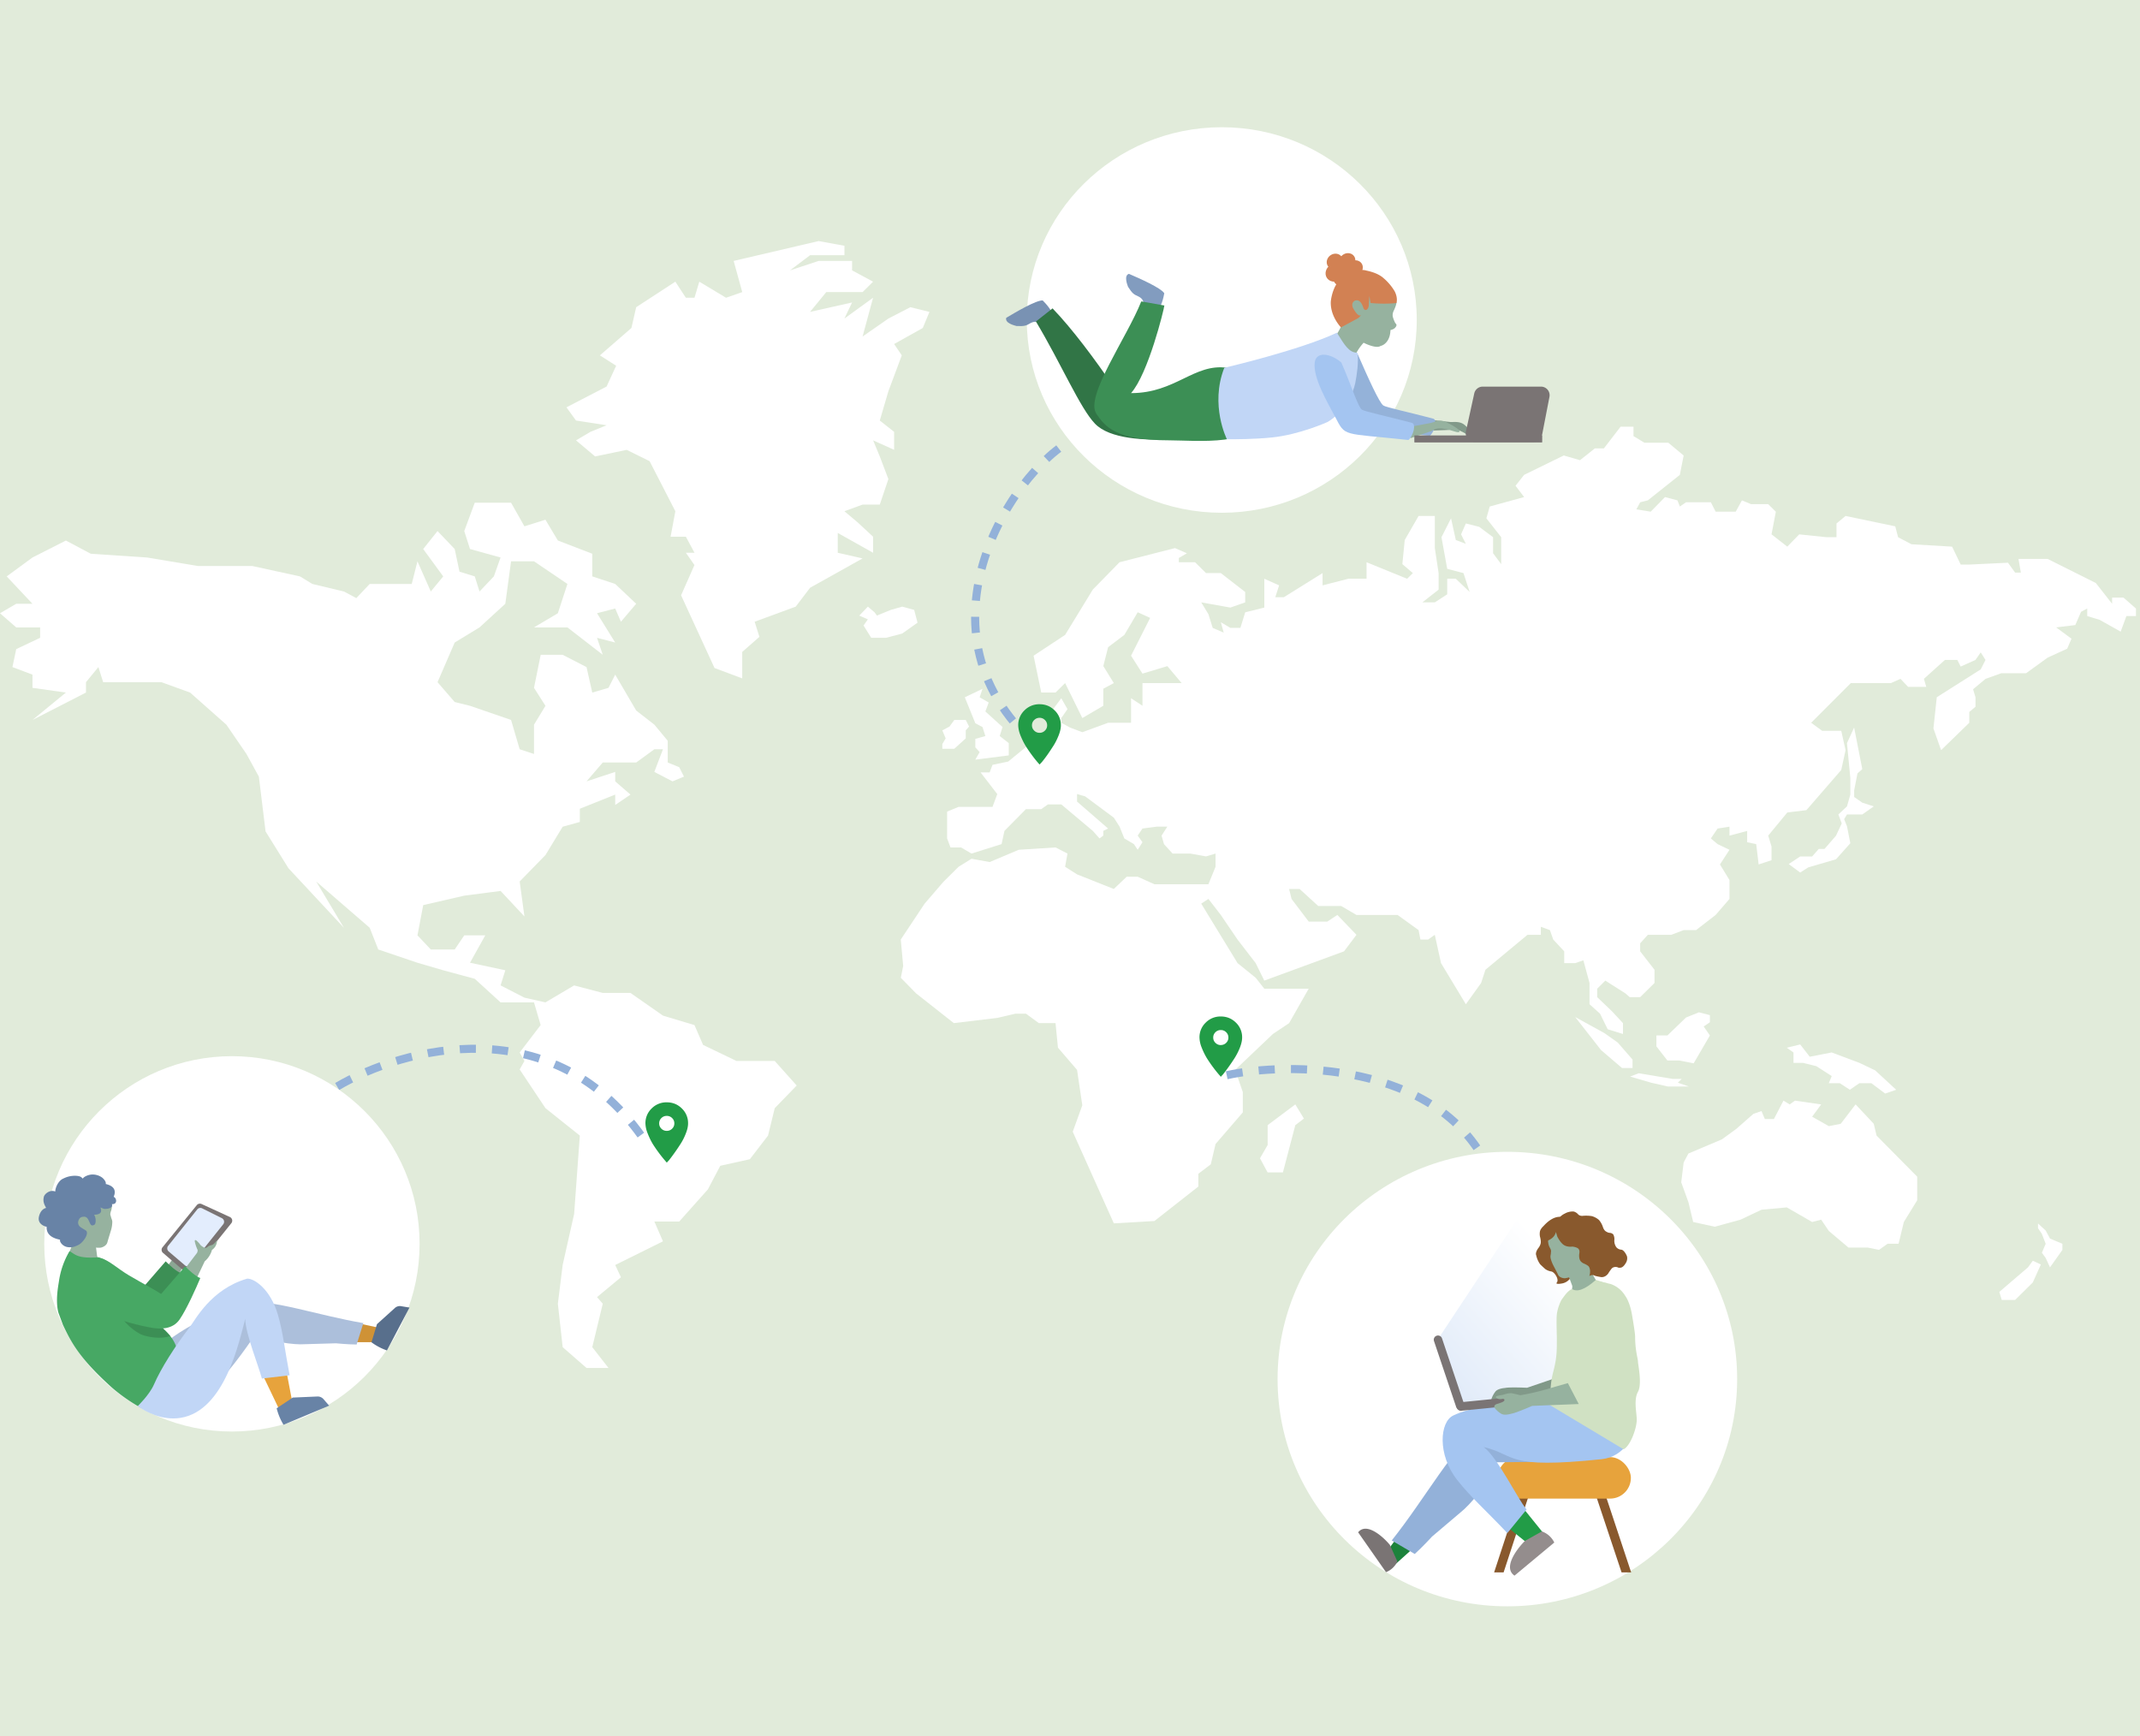 <svg xmlns="http://www.w3.org/2000/svg" width="530" height="430" fill="none"><path fill="#E1EBDA" d="M0 0h530v430H0z"/><path fill="#fff" d="M233.38 184.27v1.17h2.96l2.84-2.57v-2l.83-.93-.83-1.63h-2.84l-1.18 1.63-1.78.94.83 1.99-.83 1.4Zm-18.44-34.03-2.13 2.22 2.13.93-1.07 1.52 1.9 3.05h3.66l4.02-1.06 3.79-2.69-.83-3.16-2.96-.81-2.84.81-3.43 1.4-.59-.81-1.65-1.4Zm99 128.42 6.86-5.14 2.13 3.5-2.13 1.64-3.07 11.7h-3.79l-1.89-3.5 1.9-3.28v-4.92Zm110.73 25.15-5.33-1.17-1.18-4.91-1.78-4.91.6-4.92 1.18-2.22 8.28-3.5 3.55-2.58 4.26-3.74 2-.7.84 1.98h2.24l2.37-4.56 1.54.94 1.3-.94 6.5.94-2.24 3.04 4.14 2.34 2.95-.59 3.67-4.8 4.5 4.8.7 2.93 10.06 10.17v5.85l-3.31 5.38-1.3 5.38h-2.72l-2.13 1.52-2.84-.58h-4.73l-4.85-4.1-1.9-2.8-2.24.58-6.27-3.62-6.27.58-5.2 2.46-6.4 1.75Zm-27.33-47.96-7.22-3.97 6.4 8.18 5.2 4.45h2.6v-2.1l-3.67-4.22-3.31-2.34Zm15.61.59h-2.72v2.7l2.72 3.5h2.96l3.55.7 4.02-6.9-1.54-2.22 1.54-1.05v-1.76l-2.72-.7-3.2 1.29-4.6 4.44Zm-7.1 9.36-2.13.82 5.2 1.52 4.15.94h5.2l-2.72-.94.95-.94h-2.25l-8.4-1.4Zm39.99-7.13-3.32.81 1.66 1.17v2.58h2.37l3.3.82 3.8 2.45-.72 1.76h2.72l2.49 1.63 2.36-1.63h2.96l3.43 2.57 2.72-.94-5.2-4.8-3.9-1.86-6.87-2.58-5.44 1.06-2.36-3.04Zm56.42 55.2-7.1 6.08.6 1.99h3.31l4.38-4.33 2-4.44-2-.94-1.19 1.64Zm4.38-9.12-1.9-1.75v1.17l.95 1.4.95 2.46-.94 2.22.94 1.29 1.07 2.33 3.07-4.32v-1.52l-3.07-1.29-1.07-1.99Zm-49.21-120.71 1.77-3.86 2.02 10.3-1.19 1.05-.82 4.2v1.65l2 1.4 2.85.93-2.84 2h-3.79l-.7 1.16.7 1.76.83 4.2-3.55 3.98-6.86 2-2.01 1.28-2.84-2.1 2.84-1.88h2.96l1.65-1.87h1.42l2.84-3.27 1.42-3.04-.83-2.23 2.13-1.99.83-2.92v-4.1l-.83-8.65ZM133.9 253.87l-1.65-5.62h-8.28l-6.39-5.84-7.8-2.11-6.4-1.87-9.7-3.28-2.12-5.38-13.25-11.46 6.86 11.46-13.72-14.73-5.68-9.13-1.66-13.57-3.07-5.61-4.97-7.25-8.99-7.96-7.1-2.57H25.55l-1.18-3.74-3.08 3.74v2.57l-13.25 6.79 8.28-6.79-8.28-1.17v-3.27l-4.96-1.87.94-4.45 5.92-2.8v-2.58H4.02L0 151.88l4.02-2.35h4.02l-6.38-6.78 6.38-4.68 8.28-4.2 6.16 3.27 13.95.93 12.54 2.1h13.49l11.83 2.58 3.07 1.87 7.81 1.87 3.08 1.64 3.3-3.5h10.42l1.42-5.62 3.3 7.48 3.08-3.74-4.96-6.78 3.55-4.45 4.25 4.45 1.19 5.61 3.78 1.17 1.18 3.74 3.55-3.74 1.66-4.68-7.57-2.1-1.42-4.45 2.6-7.02h8.99l3.31 5.85 5.2-1.64 3.08 5.15 8.52 3.28v5.61l5.68 1.87 5.2 4.91-3.78 4.45-1.42-3.28-4.5 1.17 4.5 7.26-4.5-1.17 1.42 4.2-8.75-6.78h-8.28l5.91-3.5 2.37-7.26-8.28-5.61h-5.68l-1.42 10.52-6.39 5.85-6.15 3.75-4.25 9.82 4.25 4.91 3.79.94 10.17 3.5 2.13 7.26 3.55 1.17v-7.25l2.84-4.68-2.84-4.45 1.66-8.18h5.44l5.91 3.04 1.42 6.31 4.02-1.17 1.66-3.27 5.2 8.89 4.5 3.5 3.31 3.99v5.38l2.84 1.16 1.18 2.34-2.84 1.17-4.5-2.34 2.14-5.61h-2.13l-4.5 3.28h-8.28l-4.02 4.67 7.1-2.34v2.34l3.78 3.28-3.78 2.57v-2.57l-8.76 3.5v3.28l-4.25 1.17-4.26 7.02-6.39 6.55 1.18 8.66-5.91-6.32-9 1.17-10.16 2.34-1.42 7.49 3.3 3.5h5.92l2.37-3.5h5.2l-3.78 6.78 8.75 1.87-1.18 3.74 5.91 3.04 5.2 1.17 7.1-4.2 7.1 1.86h6.86l8.05 5.62 7.8 2.34 2.13 4.91 8.28 3.98h9.47l5.44 6.08-5.44 5.61-1.66 6.79-4.5 5.85-7.33 1.63-3.07 5.85-7.1 7.96h-6.15l2.13 4.9-11.83 5.86 1.42 3.04-5.92 4.91 1.42 1.64-2.6 10.76 4.02 5.15h-5.44l-5.91-5.15-1.19-10.76 1.19-9.6 2.84-12.63 1.41-19.41-8.51-6.79-6.39-9.59 1.18-2.1-1.18-2.1 5.2-6.8Z"/><path fill="#fff" d="m277.28 139.24 13.72-3.5 2.95 1.28-2 1.17v1.05h4.02l2.72 2.69h3.66l6.04 4.68v2.57l-3.67 1.29-7.22-1.29 1.78 2.93 1.06 3.39 2.72 1.17-.7-2.57 2.36 1.4h2.48l1.19-3.86 4.73-1.17v-7.14l3.67 1.64-.95 2.93h2.13l9.58-5.97v3.04l6.39-1.64h4.5v-4.09l10.05 4.1 1.42-1.41-2.6-2.22.59-5.97 3.43-5.96h4.02v7.95l.94 6.2v4.1l-4.02 3.15h3.08l3.07-1.99v-3.86h2.13l3.43 3.28-1.53-4.68-4.03-1.05-1.42-7.84 2.37-4.68 1.18 5.38 2.49.94-1.19-2.34 1.19-2.7 3.3.83 3.44 2.57v3.98l2.01 2.69v-6.67l-3.67-4.68.83-2.92 8.52-2.34-2.13-2.8 2.13-2.7 9.82-4.8 4.02 1.17 3.67-2.92h2.24l4.14-5.38h3.2v2.34l2.72 1.64h5.91l3.79 3.16-.95 4.8-7.92 6.3-1.9.48-.94 1.75 3.55.58 3.54-3.62 3.08.82.6 1.52 1.53-1.05h6.15l1.18 2.33h4.97l1.54-2.8 2.25.93h4.25l1.9 1.88-1.07 5.6 3.9 3.05 2.96-3.04 6.75.7h2.48v-3.4l2.25-1.86 12.3 2.57.71 2.7 3.31 1.74 10.06.59 2.13 4.44h2.13l9.58-.46 1.77 2.45h1.42l-.59-3.39h7.22l11.94 5.97 4.03 5.14v-1.52h2.83l3.08 2.7v1.86h-2.37l-1.42 3.86-5.2-2.92-3.08-.94v-1.87l-1.53.82-1.42 3.28-4.74.58 3.79 2.8-1.06 2.47-4.85 2.22-5.33 3.86h-6.15l-3.9 1.4-3.08 2.57.6 2v2.33l-1.54 1.29V179l-6.98 6.78-1.9-5.38.83-7.72 10.88-6.9 1.19-2.34-1.19-1.87-1.3 1.87-3.66 1.64-.83-1.64h-3.08l-5.2 4.68.59 1.99h-4.5l-1.89-1.99-2.36 1.05h-9.94l-9.82 9.83 2.72 1.99h4.73l1.07 4.8-1.07 4.9-8.63 9.95-4.73.58-4.73 5.73.82 2.7v3.39l-3.19 1.05-.6-5.03-2.24-.47v-2.8l-4.38 1.16v-2.22l-2.95.47-1.66 2.45 1.66 1.4 2.95 1.41-2.36 3.63 2.36 3.86v4.68l-3.43 3.97-4.85 3.75h-3.07l-3.08 1.17h-5.79l-1.9 2.1v1.99l3.55 4.56v3.28l-3.55 3.5h-2.6l-1.06-.93-4.97-3.16-2.01 2v2.1l3.66 3.5 2.72 2.93v2.69l-3.78-1.17-1.9-3.86-2.6-2.34v-5.26l-1.53-5.62-2.01.7h-2.73v-2.92l-2.72-2.92-.82-2.34-2.25-.82v1.99h-3.31l-10.41 8.65-1.07 3.28-3.78 5.26-6.15-10.18-1.54-7.01-1.66 1.17h-1.9l-.46-2.34-5.2-3.75h-10.18l-3.79-2.22h-5.68l-4.6-4.2h-2.61l.6 2.45 4.25 5.61h4.61l2.49-1.64 4.73 4.92-3.08 4.09-19.75 7.25-2.13-4.33-4.5-5.84-4.14-6.09-3.07-3.97-1.78 1.17 9 14.73 4.49 3.63 2.13 2.7h11l-4.85 8.53-4.02 2.69-9.35 8.89 1.9 5.5v5.03l-6.75 7.83-1.18 5.03-3.08 2.34v3.16l-10.88 8.54-10.05.58-10.18-22.69 2.37-6.55-1.3-8.77-4.73-5.5-.6-6.08h-4.13l-3.2-2.34h-2.6l-4.5 1.05-10.76 1.29-9.35-7.37-3.78-3.86.59-2.92-.6-6.55 5.92-8.9 4.62-5.37 3.78-3.75 3.2-1.99 4.5.82 7.2-3.04 9.12-.58 2.95 1.52-.59 3.27 2.96 1.88 9.1 3.62 3.2-3.04h2.72l4.14 1.87h13.37l1.77-4.33v-3.27l-2.36.7-3.9-.7h-4.38l-2.13-2.34-.6-2.1 1.43-2.23h-2.6l-3.56.47-1.18 1.75 1.18 1.64-1.18 1.87-.94-1.4-2.37-1.4-1.18-2.93-1.42-2.22-7.1-5.27-2.01-.58v1.87l7.69 6.67-1.19.58v1.17l-.94.7-1.66-1.87-7.8-6.55h-3.32l-1.65 1.17h-3.79l-5.32 5.38-.71 3.28-7.45 2.34-2.6-1.52h-2.6l-.84-2.22V201l2.84-1.17h8.4l1.18-3.16-4.14-5.38h2.25l.71-1.87 3.9-.82 6.27-5.15 3.55-2.1h1.9l-.6-2.34v-3.4l2.01-2.68 1.54 2.69-1.54 2.22V179l2.13 1.17 3.08 1.17 6.39-2.34h5.68v-6.08l2.83 1.87v-5.62h9.7l-3.54-4.2-6.16 1.86-2.83-4.44 4.73-9.36-3.08-1.4-3.31 5.61-4.02 3.04-1.19 4.68 2.6 4.21-2.6 1.4v4.22l-5.2 3.04-4.26-8.66-2.37 2.34h-3.54l-1.9-9.12 7.81-5.15 6.86-11.23 6.63-6.78ZM181.7 64.62l21.05-4.92 6.39 1.17v2.34h-8.52l-4.97 3.75 7.1-2.34h8.28v2.34l5.2 2.8-2.6 2.58h-8.99l-4.02 4.9 10.41-2.33-1.9 3.98 7.1-5.15-2.6 9.6 6.4-4.45 5.43-2.81 4.73 1.17-1.65 3.98-7.1 3.97 1.9 2.81-3.32 8.89-2.13 7.25 3.55 2.8v4.45l-5.2-2.34 1.65 3.98 2.13 5.61-2.13 6.32h-4.26l-4.5 1.64 3.32 2.8 3.79 3.52v3.97l-8.76-4.91v4.91l6.15 1.4-13 7.26-3.56 4.68-10.17 3.74 1.18 3.74-4.26 3.74v6.55l-6.86-2.57-8.28-18.01 3.31-7.49-2.12-3.04H172l-2.13-3.97h-3.79l1.18-6.32-6.38-12.4-5.68-2.8-7.81 1.63-4.73-3.98 3.55-2.1 4.02-1.64-7.57-1.17-2.37-3.27 9.94-5.15 2.37-5.15-4.03-2.57 7.81-6.78 1.18-5.15 9.7-6.32 2.6 3.98H172l1.19-3.98 6.62 3.98 4.02-1.4-2.13-7.72Z"/><path fill="#fff" d="m249.83 187.08-8.28 1.05 1.07-1.87-1.07-1.17v-2.1l2.49-.7-.71-2.23-1.78-.94-2.6-6.43 4.38-2.1-.71 2.1 2.24 1.29-.82 2.22 4.25 3.86-.7 2.22 2.24 1.76v3.04Z"/><path stroke="#93B1D9" stroke-dasharray="4 4" stroke-width="2" d="M303.82 266.29c14.7-3.28 52.16-3.52 64.8 22.91m-99.35-181.77c-14.68 3.28-45.83 46.02-13.84 76"/><ellipse cx="373.32" cy="341.54" fill="#fff" rx="56.91" ry="56.28"/><ellipse cx="302.59" cy="79.25" fill="#fff" rx="48.29" ry="47.74"/><path fill="#819989" d="M365.02 108.65c-.74-.15-3.84-3.15-6.15-2.17l-5.57.2.83-2.7 5.15.54c1.83-.1 2.64.07 3.43.7.78.62 3.9 3.75 2.31 3.43Z"/><path fill="#829CBF" d="M281.82 73.36c1.92.87 1.32 2.3 1.3 2.78l3.04 1.44c1.56-1.43 2.02-4.1 2.19-4.95-.84-1.35-6.16-3.69-8.76-4.81-1.32.42-.38 2.75-.21 3.22 1.07 1.67 1.45 1.87 2.44 2.32Z"/><path fill="#7992B3" d="M255.08 80.1c1.82-1.05 2.66.26 3.05.55l2.94-1.63c-.29-2.08-2.22-3.99-2.83-4.61-1.6-.1-6.6 2.85-9.03 4.3-.4 1.32 2.06 1.9 2.54 2.03 2 .1 2.4-.1 3.33-.63Z"/><path fill="#317546" d="M275.9 95.94c2.37 2.41 13.8 2.9 18.28 1.99 11.84-2.4 17.33-.88 17.62 5.15.28 6.03-16.13 5.46-21.57 5.7-6.72.31-15.38-.03-19.05-3.86-3.68-3.82-8.32-14.76-14.62-25.3l4.12-3.25c4.84 5.03 10.5 12.59 15.22 19.57Z"/><path fill="#3C8F55" d="M288.37 75.66c-.07.9-4 16.92-8.25 21.7 11.04 0 15.62-7.45 23.82-6.27 5.16.73 7.63 7.26 7.83 11.38.38 8.32-15.82 6.58-22.12 6.58-13.54 0-16.02-3.5-18.12-6.58-2.9-4.27 7.56-18.83 11.12-27.82l5.72 1.01Z"/><path fill="#94B2D9" d="M335.9 102.11c2.7 5.14 1.54 4.03 18.22 5.82 1.17-1 2.03-4.05.76-4.27-6.6-1.74-11.4-2.72-12.25-3.22-.98-.55-3.85-6.96-6.41-12.81-2.66-2.3-4.97-1.73-5.32 1.1-.46 3.82 3.14 9.83 5 13.38Z"/><path fill="#96B29F" d="M335.5 88.26c-.93 2.33-.7 3.2-.46 3.35-2.58.86-6.76-1.88-8.53-3.36.43-.23 2.88-3.29 4.05-4.8.8-.99 1.44-2.27 1.66-2.8-1.48-1.89-2.17-4.73-2.33-5.92-.16-1.61 1.05-3.7 1.67-4.55 1.35-1.6 4.74-2.37 6.27-2.56 2.19-.28 4.78 1.76 5.8 2.82 1.37 1.17 2.02 3.36 2.17 4.31.2.36-.37 1.68-.67 2.3a2.45 2.45 0 0 0-.2 1.34 8.3 8.3 0 0 0 .64 1.65c.52.37.21.85 0 1.05-.22.37-.89.59-1.2.65-.08 2.8-1.67 3.79-2.45 3.93-.86.66-3.15-.25-4.2-.79a13.03 13.03 0 0 0-2.23 3.38Z"/><path fill="#C1D6F6" d="M331.1 82.39c-9.1 4.32-27.89 8.7-27.89 8.7-3.62 9.24.65 17.7.65 17.7 2 0 6.8 0 11.16-.45 6.84-.7 13.75-3.82 13.75-3.82 4.06-2.36 6.37-7.04 6.87-9.62.38-1.95.9-5.2.54-7.55-2.1 0-3.17-1.9-5.08-4.96Z"/><path fill="#96B29F" d="M361.11 107.04c-.75.07-4.6-1.91-6.52-.31l-5.27 1.8v-2.84l5.08-.95c1.73-.62 2.55-.7 3.49-.32.93.37 4.84 2.47 3.22 2.62Z"/><path fill="#A4C5F1" d="M330.62 103.15c2.7 5.14 1.53 4.03 18.2 5.82 1.18-1 2.04-4.05.77-4.27-6.6-1.74-11.4-2.73-12.25-3.22-.98-.56-2.58-5.85-5.14-11.7-2.66-2.3-6.24-2.84-6.59 0-.46 3.81 3.14 9.82 5 13.37Z"/><rect width="31.67" height="1.73" fill="#7A7474" rx=".08" transform="matrix(-1 0 0 1 381.95 107.84)"/><path fill="#7A7474" d="m365.12 97.43-2.06 9.4c-.3 1.34.72 2.6 2.08 2.6h14.68c1.02 0 1.9-.73 2.1-1.73l1.82-9.4a2.13 2.13 0 0 0-2.1-2.55h-14.43c-1 0-1.87.7-2.09 1.68Z"/><path stroke="#93B1D9" stroke-dasharray="4 4" stroke-width="2" d="M83.51 269.08c16.11-9.51 53.98-20.02 76.58 14.02"/><path fill="#229C47" d="M165.13 280.07c.52 0 .97-.18 1.33-.54.37-.36.55-.8.55-1.31 0-.52-.18-.96-.55-1.32a1.82 1.82 0 0 0-1.33-.54c-.52 0-.96.18-1.33.54-.36.36-.55.8-.55 1.32 0 .51.19.95.55 1.31.37.36.81.54 1.33.54Zm0-7.07c1.47 0 2.71.5 3.74 1.52a5 5 0 0 1 1.54 3.7c0 .72-.18 1.55-.55 2.48-.36.94-.8 1.81-1.33 2.63a52.36 52.36 0 0 1-2.83 4l-.57.6-.56-.66a35.78 35.78 0 0 1-2.9-3.95 17 17 0 0 1-1.25-2.58 7.02 7.02 0 0 1-.57-2.52 5 5 0 0 1 1.54-3.7 5.12 5.12 0 0 1 3.74-1.52Z"/><g clip-path="url(#a)"><path fill="#229C47" d="M302.35 258.81c.52 0 .96-.18 1.33-.54.36-.36.55-.8.55-1.31 0-.52-.19-.95-.55-1.32-.37-.36-.81-.54-1.33-.54s-.97.18-1.33.54c-.37.37-.55.8-.55 1.32 0 .51.18.95.55 1.31.37.36.8.55 1.33.55Zm0-7.07c1.46 0 2.7.5 3.74 1.52a5 5 0 0 1 1.54 3.7c0 .72-.19 1.55-.55 2.49-.37.93-.81 1.8-1.33 2.62a51.49 51.49 0 0 1-2.84 4l-.56.6-.57-.66a35.25 35.25 0 0 1-2.89-3.95 17.1 17.1 0 0 1-1.26-2.58 7.02 7.02 0 0 1-.56-2.52 5 5 0 0 1 1.54-3.7 5.11 5.11 0 0 1 3.74-1.52Z"/></g><g clip-path="url(#b)"><path fill="#229C47" d="M257.46 181.49c.52 0 .96-.18 1.33-.55.37-.36.55-.8.55-1.3 0-.52-.18-.96-.55-1.32a1.82 1.82 0 0 0-1.33-.55c-.52 0-.96.19-1.33.55-.37.36-.55.8-.55 1.31 0 .52.18.95.55 1.31.37.37.81.55 1.33.55Zm0-7.08c1.47 0 2.71.5 3.74 1.53a5 5 0 0 1 1.54 3.7c0 .72-.18 1.55-.55 2.48-.37.93-.8 1.81-1.33 2.63-.52.81-1.03 1.58-1.54 2.3-.5.7-.94 1.27-1.3 1.7l-.56.59-.57-.65a36 36 0 0 1-2.88-3.96 17 17 0 0 1-1.26-2.57 7.02 7.02 0 0 1-.57-2.53 5 5 0 0 1 1.54-3.7 5.12 5.12 0 0 1 3.74-1.52Z"/></g><path fill="#D28153" d="M329.6 74.53c-.2 2.85 1.37 5.3 2.51 6.56l4.27-2.31c-.16.18.75-.7.64-.71-.63.34-1.3-.78-1.7-1.4-.86-1.3-.17-2.06.28-2.22 1.3-.45 1.85 1.15 2.1 1.92.42.81 1.23.32 1.3-.81l.13-2.27.32 1.75c2.58.27 5.43.15 6.4 0 .36-1.3-.3-2.69-.54-3.06a12.98 12.98 0 0 0-2.66-3.1c-1.37-1.24-3.47-1.7-4.2-1.86-2.44-.73-5.24 1.13-6.34 2.08-1.68 1.27-2.37 4.15-2.5 5.43Z"/><ellipse fill="#D28153" rx="2.23" ry="2.21" transform="matrix(1 .2 -.3 1 330.62 67.5)"/><ellipse fill="#D28153" rx="2.39" ry="2.72" transform="matrix(1 .2 -.3 1 332.6 68.08)"/><ellipse fill="#D28153" rx="1.92" ry="1.9" transform="matrix(1 .2 -.3 1 330.58 64.76)"/><ellipse fill="#D28153" rx="1.92" ry="1.9" transform="matrix(1 .2 -.3 1 333.67 64.63)"/><ellipse fill="#D28153" rx="1.92" ry="1.9" transform="matrix(1 .2 -.3 1 335.52 66.4)"/><path fill="url(#c)" d="m356.3 331.43 5.57 16.52 37.48-6.81c8.19-6.19 22.95-7.07 28.4-12.64 0 0-4.38-31-42-41.63l-29.46 44.56Z"/><path fill="#1C823B" d="m342.95 384.88 5.2-6.88 4.7 2.87-7.62 6.85-2.28-2.84Z"/><path fill="#7A7474" d="m343.26 389.36-6.9-9.87c2.06-2.56 6.1 1 7.85 3.1l1.86 4.1a5.06 5.06 0 0 1-2.81 2.67Z"/><path fill="#89592D" fill-rule="evenodd" d="m394.93 362.14 9.05 27.27h-2.38l-8.98-26.95 1.23-.14c.61-.08 1.08-.18 1.08-.18Zm-15.81-.44-9.08 27.71h2.35l9-27.48-1.17-.12-1.1-.1Z" clip-rule="evenodd"/><rect width="32.97" height="10.27" x="370.94" y="360.87" fill="#E7A33C" rx="5.14"/><path fill="#93B1D9" d="M366.13 354.2c8.17-5 23.41-6.63 28.86-5.2 5.1.88 6.58 1.8 7.12 3.83-2.14 7.34-5.87 7.12-11.18 8.92-4.19.21-9.25.3-20.32.4-1.06 4.39-6.83 10.83-8.8 12.33l-7.13 6.05s-2.4 2.61-4.3 4.33l-5.7-3.35c8.4-10.55 15.48-23.62 21.45-27.31Z"/><path fill="#229C47" d="m380.41 383.9-6.77-5.45 3.65-4.88 6.43 7.97-3.3 2.36Z"/><path fill="#819989" d="m389.14 339.95-.66 5.81c-4.52.46-7.07.45-12.03 1.44-.38.26-1.2.83-1.57 1.07-.51.44-1.77.58-2.33.6.09-.04.03-.06-.96.16s-1.06-.04-.97-.2c.1-.24.46-.73 1.13-.81.68-.09.64-.41.55-.56-.03-.06-.18-.2-.64-.23a9.24 9.24 0 0 0-1.47.06c-.87 0-.9-.56-.8-.85a6.1 6.1 0 0 1 1.02-1.87c.54-.6 1.8-.8 2.37-.83.7-.2 3.9-.12 5.42-.05l10.94-3.74Z"/><path fill="#A4C5F1" d="M359.88 350.57c4.41-2.08 12.2-3.38 24.17-3.38 7.12 0 8.67.41 13.77 1.53 2.66.58 6.42 3.16 6.42 3.16 1.19 3.44-2.04 8.93-7.56 9.5-24.13 2.52-20.88-1-29.23-3.01 3.45 2.54 8.36 12.76 10.63 15.47l-4.77 5.84c-5.31-5.63-9.04-8.86-12.42-13.16-4.99-6.33-4.27-14.4-1-15.94Z"/><path fill="#89592D" d="M382.3 303.61c2.49-2.75 4.5-2.42 5.2-1.9 4.16-.52 2.51 11.92 1.85 13.96a3.2 3.2 0 0 1-2.63 2.21c-.54.1-1.52.18-1.16-.24.36-.43.1-1.15-.06-1.46-.2-.4-.73-1.22-1.36-1.3a3.44 3.44 0 0 1-1.46-.61c-.22-.2-.78-.7-1.24-1.16a5.91 5.91 0 0 1-.97-2.2c-.27-.62.27-1.51.57-1.88.14-.17.45-.65.54-1.16.09-.5-.09-1.29-.19-1.62-.04-.2-.1-.75 0-1.28s.65-1.13.92-1.36Z"/><path fill="#96B29F" d="M389.56 316.06c1.43-.31 2.97-1.46 3.88-2.12.6-.3 1.92-3.25 2.5-4.7.4-1.4-.69-3.82-1.27-4.86-.67-1.07-2.45-1.67-3.26-1.83-1.32-.06-3.23.42-4.02.67a4.74 4.74 0 0 0-2.53 1.57c-.34.15-.6.96-.69 1.35l-.74.83c-.06.35-.03 1.19.34 1.9.55.96.33 1.03.33 1.44 0 .4-.14.58-.1 1.04.01.33.26 1.16.68 2 .55 1.06 1 1.9 1.21 2.37.35.7 1.35.9 1.78.84.93-.14 1.43-.4 1.89-.5Z"/><path fill="#89592D" d="M385.09 305.78c-.5 1.06-2.08 1.66-2.52 1.7-.22.04-.02-.33-.16-.45a2.8 2.8 0 0 1 .47-2.34c.68-1 2.17-.94 2.74-.8.08.24-.03.84-.53 1.9Z"/><path fill="#96B29F" d="m395.35 317.25 1.24.23-3.02 5.56-5.35-2.74.8-.43c.34-.21.42-1.2.37-1.42l-1.19-3.19 6.3-2.17-.64 1.52 1.5 2.64Z"/><path fill="#89592D" d="M387.59 300.53a4.16 4.16 0 0 0-2.43 4l.54 1.77c.2.34.63 1.19 1.34 1.83.72.66 1.88.68 2.37.6.69.07 1.15.28 1.3.38.2.09.58.46.44 1.23-.13.78 0 1.4.1 1.61.05.2.34.7 1.07 1 .73.3 1.07.6 1.15.7.53.78.32 1.91.15 2.38.6-.4 1.13-.23 1.32-.1.1.05.56.18 1.51.34.96.16 1.67-.58 1.91-.97.05-.1.26-.44.72-1.04.46-.6 1.23-.52 1.55-.4.07.06.34.18.84.07.5-.1.96-.74 1.13-1.05.5-.72.43-1.49.33-1.78-.2-.52-.78-1.56-1.42-1.61a1.75 1.75 0 0 1-1.2-.6 2.77 2.77 0 0 1-.5-1.72 2.47 2.47 0 0 0-.26-1.45 1.32 1.32 0 0 0-.83-.39c-.38 0-.8-.23-.96-.34-.17-.08-.56-.4-.79-1.14a5.17 5.17 0 0 0-.94-1.69 4.49 4.49 0 0 0-1.81-.98 9.15 9.15 0 0 0-2.32-.06c-.24.02-.8-.05-1.1-.43a2.2 2.2 0 0 0-1.03-.64c-1-.09-1.88.29-2.18.48Z"/><path fill="#D0E1C3" d="m392.97 327.23 5.16-9.45c-.87 0-2.47-.78-2.92-.78-2.86 2.55-4.73 3-5.89 2.22l-1.55 1.77v8.41l5.2-2.17Z"/><path fill="#D0E1C3" d="m398.92 318-2.4-.56c-.76 1.86-4.4 3.38-5.33 4.17-1.19 2.03-1.03 2.65-1.52 4.24l-.3-6.59c-.99.28-1.82 1.53-2.53 2.5-.41.56-1.12 2.37-1.27 3.76-.15 1.4 0 4.41 0 6.09 0 2.93.04 4.64-.93 8.3-.47 1.78-.82 4.67-.5 5.47.7 1.82-.41 1.7-.57 2.43l18.54 11.12c1.62-.78 3.25-5.1 3.25-7.34 0-1.7-.8-4.91.3-6.89 1.08-1.91 0-6.85 0-7.5.01-.66-.7-2.75-.7-6.1 0-1.08-.66-4.76-.79-5.58-.1-.59-.56-3.06-1.69-4.64a6.8 6.8 0 0 0-3.56-2.88Z"/><rect width="19.21" height="2.1" fill="#7A7474" rx="1.05" transform="matrix(-1 .1 .1 1 379.85 345.47)"/><path fill="#7A7474" fill-rule="evenodd" d="M361.94 349.05c.55-.19.84-.78.66-1.33l-5.47-16.26a1.04 1.04 0 1 0-1.98.67l5.47 16.26c.19.55.78.84 1.32.66Z" clip-rule="evenodd"/><path fill="#96B29F" d="m391 347.72-2.7-5.18c-4.38 1.2-6.76 2.14-11.74 3l-1.86-.43c-.63-.23-1.85.1-2.38.3.1-.01.04.02-.95.18-1 .15-.98.42-.84.54.18.18.7.5 1.35.35.66-.17.75.14.7.32.01.07-.09.25-.5.44-.41.2-1.1.4-1.4.48-.81.3-.62.84-.43 1.08.24.3.9 1 1.62 1.37.72.38 1.97.1 2.5-.07.74-.08 3.7-1.3 5.09-1.92l11.55-.46Z"/><path fill="#948D8D" d="m384.94 382.02-9.85 8.2c-2.9-1.95.51-6.55 2.58-8.6l4.2-2.35a5.4 5.4 0 0 1 3.07 2.75Z"/><circle r="46.48" fill="#fff" transform="matrix(-1 0 0 1 57.44 308.05)"/><path fill="#CF9236" d="m93.85 328.83-7.23-1.55-.86 5.12h8.45l-.36-3.57Z"/><path fill="#586F8C" d="m92 332.43 1.36-4.49 4.37-3.94c.6-.6 1.37-.58 1.68-.5l2 .33-5.58 10.62a14.28 14.28 0 0 1-3.83-2.02Z"/><path fill="#ACBFDB" d="M61.22 322.67c-7.92 1.47-20.41 8.7-23.03 12.65-2.68 3.43-1.28 7.61-.48 9.19 3.92 5.78 11.92 2.5 15.02-.9 2.74-2.22 8.36-9.76 10.62-13.35 3.13 2.15 9.91 2.83 11.99 2.65l7.86-.23s2.97.3 5.13.3l1.66-5.3c-11.18-1.88-22.96-6.06-28.77-5.01Z"/><path fill="#E7A33C" d="m72.44 347.49-1.48-7.77-5.62 1.38 3.72 7.78 3.38-1.4Z"/><path fill="#6883A6" d="m68.52 348.78 3.98-2.66 6-.26c.86-.08 1.46.43 1.66.7l1.36 1.56-11.3 4.74a14.6 14.6 0 0 1-1.7-4.08Z"/><path fill="#8CA694" d="m45.9 312.35-3.68 7.71-3.57-2.81 5.27-6.93c.21-.29.22-.66.2-.8-.18-.37-1-1.16-.67-2 .42-1.05 1.06-1.21 1.3-.97.16.15-.2 1.34 0 1.64.2.3.69.59.9.7.41.27.82.03.97-.13.09-.15.58-.33.81-.4.54 0 1.22-.83 1.49-1.24-.02 1.4-.83 2.18-1.24 2.39a5.72 5.72 0 0 1-1.79 2.84Z"/><path fill="#3C8F55" d="M25.05 316.5c-2.7-1.59-3.28-1.87-5.34-2.39-1.4 1.86-2.12 3.82-1.81 5.11.3 1.3 2.1 4 3.78 5.04 2.05 1.26 8.38 2.95 11.6 3.4 1.45.21 4.62.43 6.37-2.1 1.75-2.52 4.16-7.9 5.15-10.29-1.03-.29-2.94-2.05-3.77-2.89l-5.93 6.84c-1.19-.82-6.7-.74-10.05-2.72Z"/><path fill="#96B29F" d="m16.54 311.7 1.13 1.37 4.85 3.02 3.28-4.06-.84-.02c-.38-.03-.86-.73-.91-.93l-.36-2.83-7.15-.53 1.13 1.15-1.13 2.83Z"/><path fill="#47A864" d="M30.91 320c1.03 2.88 5.95 5.83 7.14 7.2 1.93 1.31 5.36 3.93 5.87 7.51.78 5.57-8.22 11.67-8.83 14.06a43.23 43.23 0 0 1-7.32-5.07c-8.01-7.2-10.1-11.16-12.18-15.58l-1.13-3.04c-.78-3.02-.02-6.65.16-7.9a20.23 20.23 0 0 1 2.6-7.32c1.54.87 1.98 1.88 7.27 1.52 2.53.96 2.96 2 3.97 2.9 1.17 1.04 2.85 2.59 2.85 2.59l-.4 3.12Z"/><path fill="#96B29F" d="M22.58 308.84c-1.65-.06-3.6-1.02-4.73-1.57-.72-.22-2.79-3.22-3.73-4.7-.71-1.47 0-4.38.44-5.65.52-1.33 2.38-2.35 3.24-2.7a16.3 16.3 0 0 1 4.6-.07c1.71.17 2.79.9 3.12 1.24.4.1.86.95 1.04 1.36l.98.77c.14.38.28 1.31.02 2.18-.42 1.18-.17 1.2-.08 1.66.09.44.26.62.33 1.13a7.4 7.4 0 0 1-.37 2.35c-.39 1.3-.71 2.31-.86 2.89-.25.83-1.32 1.26-1.8 1.28-1.07.04-1.67-.15-2.2-.17Z"/><path fill="#6883A6" d="M27.68 298.2c1.44.17 1.27-1.49.47-1.8.99-2.3-.97-2.92-1.97-3.18.17-.5-.45-1.21-.78-1.5a3.95 3.95 0 0 0-2.36-.84c-1.08-.05-2.33.56-2.51 1-.28-.13-.32-.59-1.63-.68a6.3 6.3 0 0 0-3.22.68c-1.24.51-1.98 2.25-2 3.22-1.18-.56-2.62.5-2.82 1.3-.32 1.34.24 2.09.56 2.76-.25.03-1.38.38-1.78 2.17-.4 1.8 1.39 2.4 1.92 2.5-.14 2.38 2.19 2.96 3.33 3.2-.21.44.56 1.61 1.82 1.82 1.27.2 1.96-.19 2.7-.53 1.16-.55 2.8-2.9 1.84-3.59l-1.2-.74c-.86-.57-.8-1.4-.5-1.96.22-.45.53-.68 1.25-.7 1.36-.04 1.25 2.18 2.09 2.16.4-.13.51-.02.73-.54a3 3 0 0 0-.3-2.11c1.76-.06 1.93-.74 1.56-1.78.59.12.65.5 1.88.26 1-.2 1.13-.74.92-1.13Z"/><path fill="#C1D6F6" d="M61.2 316.67c-9 2.63-12.81 10.2-14.22 12.02-3.62 4.69-7.1 10.16-8.85 14.19-1.08 2.51-4.02 5.36-4.02 5.36 2.13 1.5 6.16 3.63 10.64 2.9 11.01-1.79 14.53-19.14 15.98-24.5.05 3.6 3.4 11.9 4.13 14.77l6.87-.81c-1.23-6.4-1.61-10.53-2.89-14.94-1.88-6.52-5.99-9.1-7.64-8.99Z"/><path fill="#7A7474" d="m48.74 298.46-8.49 10.44a1 1 0 0 0 .12 1.39l5.73 4.93a1 1 0 0 0 1.44-.13l9.75-12.15a1 1 0 0 0-.36-1.54l-7-3.21a1 1 0 0 0-1.19.27Z"/><path fill="#E3EDFD" d="m48.84 299.53-7.2 9.02a1 1 0 0 0 .13 1.38l4.06 3.46a1 1 0 0 0 1.43-.14l8.02-10.04a1 1 0 0 0-.33-1.52l-4.88-2.43a1 1 0 0 0-1.23.27Z"/><path fill="#96B29F" d="m50.7 312.38-3.67 7.72-3.56-2.82 5.27-6.92c.21-.3.22-.67.2-.81a9.52 9.52 0 0 1-.68-2c-.12-.7.33-.4.57-.16.16.15.53.53.74.83.2.3.69.59.9.7.4.27.82.03.97-.13.09-.15.58-.33.81-.4.54 0 1.22-.83 1.49-1.24a2.79 2.79 0 0 1-1.24 2.4 5.72 5.72 0 0 1-1.8 2.83Z"/><path fill="#3C8F55" d="M34.97 330.5a13.6 13.6 0 0 1-4.89-4.26c.98-.25 6.3 1.1 10.03 2.6.37.31 1.23 1.14 2.03 2.05-2.58.88-5.89.14-7.17-.4Z"/><path fill="#47A864" d="M31.9 315.83c-2.7-1.59-4.91-3.74-6.97-4.26-1.41 1.87-2.53 7.6-2.23 8.9.3 1.28 2.1 4 3.79 5.03 2.05 1.26 8.38 2.95 11.6 3.41 1.45.2 4.61.43 6.37-2.1 1.75-2.52 4.16-7.92 5.15-10.3-1.04-.29-2.95-2.04-3.77-2.89l-5.94 6.84c-1.18-.82-4.64-2.65-8-4.63Z"/><defs><clipPath id="a"><path fill="#fff" d="M293.28 250.23h18.14v17.94h-18.14z"/></clipPath><clipPath id="b"><path fill="#fff" d="M248.39 172.9h18.14v17.94h-18.14z"/></clipPath><linearGradient id="c" x1="391.5" x2="351.36" y1="319.04" y2="354.26" gradientUnits="userSpaceOnUse"><stop stop-color="#fff"/><stop offset="1" stop-color="#D8E5F7"/></linearGradient></defs></svg>